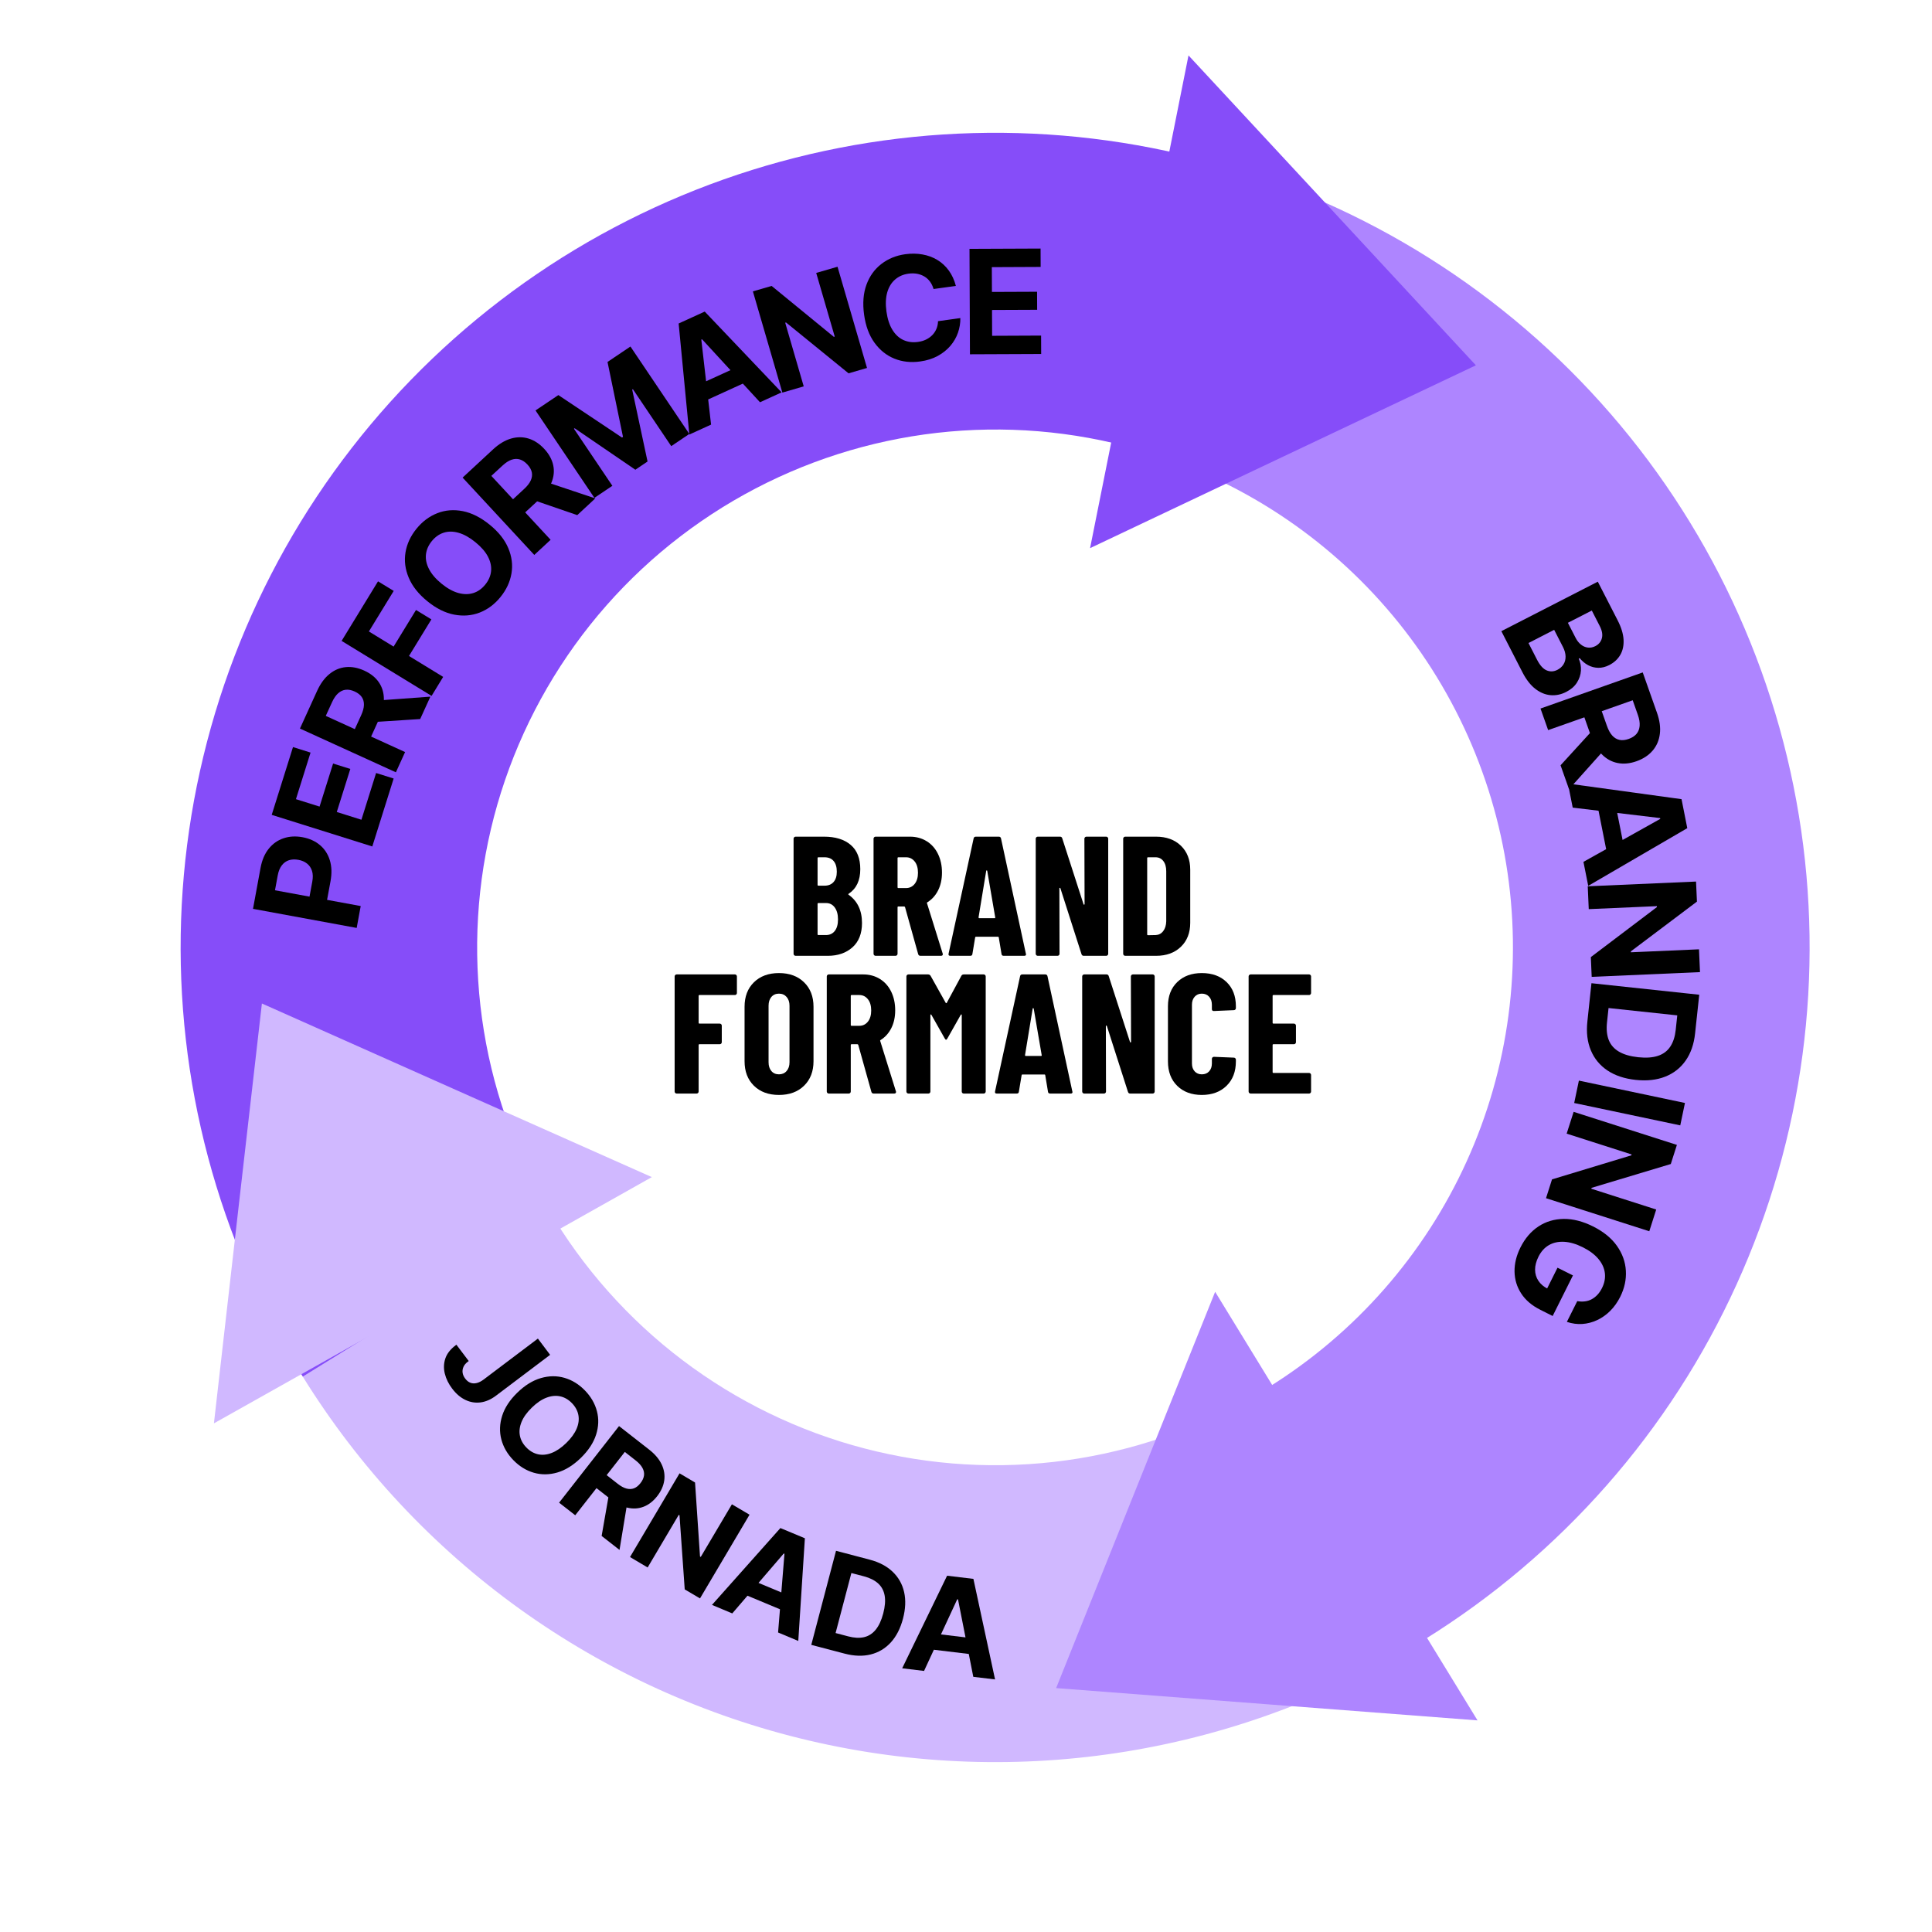<svg xmlns="http://www.w3.org/2000/svg" xmlns:xlink="http://www.w3.org/1999/xlink" width="1080" zoomAndPan="magnify" viewBox="0 0 810 810" height="1080" preserveAspectRatio="xMidYMid meet" version="1.0"><defs><g/></defs><path fill="#d0b8ff" d="M 531.742 581.672 C 528.723 583.547 525.656 585.348 522.547 587.07 C 519.438 588.793 516.285 590.441 513.098 592.012 C 509.906 593.578 506.68 595.07 503.414 596.48 C 500.152 597.891 496.855 599.219 493.527 600.469 C 490.195 601.719 486.84 602.883 483.453 603.969 C 480.066 605.051 476.656 606.051 473.223 606.969 C 469.785 607.883 466.328 608.715 462.852 609.461 C 459.379 610.207 455.883 610.867 452.375 611.445 C 448.867 612.02 445.348 612.508 441.812 612.91 C 438.281 613.312 434.742 613.625 431.191 613.855 C 427.645 614.082 424.094 614.223 420.539 614.277 C 416.984 614.332 413.43 614.297 409.875 614.176 C 406.32 614.055 402.773 613.848 399.23 613.551 C 395.688 613.258 392.152 612.875 388.629 612.406 C 385.105 611.938 381.594 611.383 378.098 610.742 C 374.598 610.098 371.121 609.371 367.66 608.559 C 364.199 607.746 360.758 606.852 357.34 605.871 C 353.922 604.891 350.531 603.824 347.168 602.676 C 343.801 601.531 340.465 600.301 337.16 598.988 C 333.855 597.676 330.586 596.285 327.352 594.812 C 324.113 593.34 320.914 591.789 317.754 590.16 C 314.594 588.531 311.477 586.824 308.402 585.043 C 305.324 583.262 302.293 581.402 299.309 579.473 C 296.324 577.543 293.387 575.539 290.5 573.461 C 287.613 571.387 284.781 569.242 281.996 567.027 C 279.215 564.812 276.492 562.531 273.82 560.184 C 271.152 557.832 268.543 555.422 265.992 552.945 C 263.441 550.465 260.953 547.93 258.527 545.328 C 256.102 542.73 253.738 540.074 251.445 537.359 C 249.148 534.645 246.922 531.875 244.762 529.051 C 242.602 526.227 240.512 523.348 238.492 520.422 C 236.477 517.496 234.531 514.52 232.656 511.496 L 126.949 577.176 C 129.895 581.926 132.957 586.602 136.133 591.203 C 139.305 595.805 142.59 600.324 145.988 604.762 C 149.387 609.203 152.891 613.555 156.5 617.824 C 160.109 622.09 163.824 626.266 167.641 630.352 C 171.453 634.438 175.367 638.426 179.379 642.32 C 183.391 646.211 187.496 650.004 191.691 653.695 C 195.891 657.387 200.176 660.973 204.551 664.453 C 208.926 667.938 213.379 671.309 217.918 674.57 C 222.457 677.832 227.074 680.98 231.77 684.016 C 236.465 687.051 241.227 689.973 246.066 692.773 C 250.902 695.574 255.805 698.254 260.773 700.816 C 265.742 703.379 270.773 705.816 275.859 708.129 C 280.949 710.441 286.09 712.633 291.285 714.691 C 296.48 716.754 301.727 718.688 307.016 720.492 C 312.309 722.297 317.637 723.969 323.012 725.512 C 328.383 727.055 333.793 728.465 339.234 729.742 C 344.676 731.02 350.145 732.16 355.645 733.168 C 361.141 734.18 366.66 735.051 372.203 735.789 C 377.742 736.527 383.301 737.125 388.871 737.59 C 394.441 738.055 400.02 738.383 405.605 738.574 C 411.191 738.766 416.781 738.82 422.371 738.734 C 427.961 738.652 433.543 738.434 439.121 738.074 C 444.699 737.719 450.266 737.223 455.82 736.594 C 461.375 735.961 466.91 735.195 472.426 734.293 C 477.941 733.391 483.434 732.352 488.898 731.18 C 494.363 730.008 499.797 728.703 505.199 727.262 C 510.602 725.824 515.965 724.254 521.289 722.551 C 526.613 720.848 531.895 719.016 537.129 717.055 C 542.363 715.094 547.547 713.004 552.676 710.789 C 557.809 708.574 562.883 706.234 567.898 703.77 C 572.918 701.305 577.871 698.715 582.762 696.008 C 587.652 693.301 592.473 690.473 597.223 687.527 Z M 531.742 581.672 " fill-opacity="1" fill-rule="nonzero"/><path fill="#ae85ff" d="M 495.32 64.699 L 466.906 185.777 C 472.09 186.996 477.227 188.41 482.309 190.008 C 487.395 191.609 492.41 193.391 497.363 195.359 C 502.316 197.328 507.188 199.477 511.98 201.805 C 516.773 204.133 521.477 206.633 526.086 209.309 C 530.695 211.98 535.199 214.82 539.602 217.828 C 544.004 220.832 548.285 223.996 552.453 227.316 C 556.621 230.637 560.664 234.105 564.574 237.723 C 568.488 241.34 572.262 245.098 575.898 248.992 C 579.535 252.891 583.023 256.914 586.363 261.066 C 589.699 265.219 592.883 269.488 595.91 273.875 C 598.934 278.262 601.797 282.754 604.488 287.352 C 607.184 291.949 609.707 296.641 612.055 301.422 C 614.406 306.207 616.578 311.066 618.57 316.012 C 620.559 320.953 622.367 325.965 623.992 331.039 C 625.613 336.113 627.047 341.242 628.293 346.426 C 629.539 351.605 630.594 356.824 631.453 362.086 C 632.316 367.344 632.98 372.629 633.453 377.934 C 633.926 383.242 634.203 388.562 634.285 393.891 C 634.363 399.219 634.25 404.543 633.938 409.863 C 633.629 415.184 633.121 420.484 632.422 425.766 C 631.719 431.047 630.824 436.297 629.738 441.516 C 628.648 446.73 627.371 451.902 625.906 457.023 C 624.438 462.148 622.781 467.207 620.941 472.211 C 619.102 477.211 617.078 482.137 614.875 486.988 C 612.672 491.84 610.293 496.605 607.738 501.285 C 605.188 505.961 602.465 510.539 599.574 515.016 C 596.68 519.492 593.629 523.855 590.418 528.105 C 587.207 532.359 583.84 536.488 580.324 540.492 C 576.809 544.496 573.152 548.367 569.352 552.102 C 565.551 555.836 561.617 559.426 557.551 562.871 C 553.488 566.32 549.301 569.609 544.992 572.746 C 540.688 575.887 536.27 578.859 531.742 581.672 L 597.223 687.379 C 600.785 685.172 604.301 682.898 607.777 680.559 C 611.254 678.219 614.688 675.816 618.078 673.352 C 621.465 670.887 624.809 668.359 628.102 665.773 C 631.398 663.184 634.645 660.539 637.844 657.828 C 641.039 655.121 644.188 652.355 647.285 649.531 C 650.379 646.711 653.422 643.832 656.414 640.895 C 659.402 637.961 662.34 634.969 665.219 631.926 C 668.098 628.883 670.922 625.789 673.688 622.641 C 676.457 619.492 679.164 616.297 681.812 613.047 C 684.461 609.801 687.047 606.508 689.574 603.164 C 692.102 599.824 694.566 596.434 696.969 593.004 C 699.371 589.57 701.711 586.094 703.984 582.574 C 706.262 579.055 708.469 575.496 710.613 571.895 C 712.758 568.293 714.832 564.656 716.844 560.98 C 718.852 557.301 720.793 553.59 722.668 549.84 C 724.539 546.094 726.344 542.312 728.078 538.496 C 729.812 534.684 731.477 530.836 733.066 526.961 C 734.66 523.086 736.18 519.18 737.629 515.25 C 739.078 511.316 740.453 507.359 741.758 503.379 C 743.059 499.395 744.289 495.391 745.445 491.363 C 746.602 487.336 747.684 483.289 748.688 479.219 C 749.695 475.152 750.625 471.066 751.484 466.965 C 752.34 462.863 753.121 458.746 753.824 454.617 C 754.527 450.488 755.156 446.344 755.711 442.191 C 756.262 438.039 756.738 433.875 757.137 429.703 C 757.535 425.531 757.859 421.355 758.105 417.172 C 758.352 412.988 758.52 408.805 758.609 404.613 C 758.699 400.426 758.715 396.234 758.652 392.047 C 758.59 387.855 758.449 383.668 758.23 379.484 C 758.016 375.301 757.723 371.121 757.352 366.945 C 756.98 362.773 756.531 358.605 756.008 354.449 C 755.484 350.293 754.883 346.145 754.207 342.012 C 753.531 337.875 752.777 333.754 751.949 329.648 C 751.121 325.539 750.219 321.449 749.238 317.375 C 748.258 313.301 747.207 309.246 746.078 305.211 C 744.949 301.176 743.746 297.16 742.473 293.168 C 741.195 289.18 739.848 285.211 738.426 281.27 C 737.004 277.328 735.508 273.414 733.941 269.527 C 732.375 265.641 730.738 261.785 729.031 257.957 C 727.324 254.133 725.547 250.34 723.699 246.578 C 721.852 242.816 719.934 239.09 717.949 235.402 C 715.965 231.711 713.914 228.059 711.793 224.441 C 709.676 220.828 707.488 217.254 705.238 213.719 C 702.988 210.184 700.672 206.691 698.293 203.242 C 695.914 199.793 693.473 196.391 690.969 193.031 C 688.465 189.672 685.898 186.359 683.273 183.094 C 680.645 179.828 677.961 176.613 675.215 173.449 C 672.469 170.281 669.668 167.168 666.809 164.105 C 663.949 161.043 661.035 158.031 658.062 155.074 C 655.094 152.121 652.07 149.219 648.992 146.375 C 645.918 143.531 642.789 140.746 639.609 138.016 C 636.43 135.285 633.199 132.617 629.922 130.008 C 626.645 127.395 623.32 124.848 619.949 122.359 C 616.578 119.871 613.16 117.445 609.699 115.082 C 606.238 112.723 602.734 110.422 599.191 108.191 C 595.645 105.957 592.059 103.789 588.434 101.688 C 584.809 99.586 581.148 97.551 577.445 95.586 C 573.746 93.617 570.012 91.723 566.242 89.891 C 562.473 88.062 558.668 86.305 554.836 84.613 C 551 82.926 547.137 81.309 543.242 79.762 C 539.348 78.215 535.426 76.738 531.477 75.336 C 527.527 73.934 523.555 72.605 519.559 71.348 C 515.562 70.09 511.543 68.91 507.5 67.801 C 503.461 66.691 499.398 65.66 495.32 64.699 Z M 495.32 64.699 " fill-opacity="1" fill-rule="nonzero"/><path fill="#864df9" d="M 205.824 347.574 C 206.641 344.117 207.539 340.68 208.523 337.266 C 209.508 333.852 210.578 330.465 211.727 327.102 C 212.879 323.738 214.109 320.41 215.426 317.105 C 216.738 313.805 218.133 310.539 219.609 307.305 C 221.082 304.07 222.633 300.879 224.266 297.719 C 225.895 294.562 227.605 291.449 229.387 288.375 C 231.172 285.301 233.027 282.273 234.961 279.293 C 236.895 276.309 238.898 273.375 240.973 270.492 C 243.047 267.609 245.195 264.777 247.406 262 C 249.621 259.219 251.902 256.496 254.254 253.832 C 256.602 251.164 259.012 248.555 261.488 246.008 C 263.965 243.457 266.5 240.973 269.098 238.547 C 271.695 236.125 274.352 233.766 277.066 231.469 C 279.781 229.176 282.547 226.949 285.371 224.793 C 288.191 222.633 291.066 220.543 293.992 218.527 C 296.918 216.508 299.891 214.566 302.91 212.691 C 305.93 210.82 308.996 209.023 312.102 207.305 C 315.211 205.582 318.359 203.938 321.551 202.371 C 324.738 200.805 327.965 199.316 331.227 197.906 C 334.488 196.496 337.781 195.168 341.109 193.922 C 344.438 192.672 347.793 191.508 351.176 190.426 C 354.562 189.344 357.969 188.344 361.402 187.426 C 364.836 186.512 368.289 185.68 371.766 184.934 C 375.238 184.188 378.727 183.523 382.234 182.949 C 385.742 182.375 389.258 181.883 392.789 181.48 C 396.32 181.078 399.859 180.762 403.402 180.531 C 406.949 180.305 410.5 180.16 414.051 180.105 C 417.605 180.051 421.156 180.082 424.707 180.199 C 428.262 180.316 431.805 180.523 435.348 180.816 C 438.891 181.109 442.422 181.488 445.945 181.953 C 449.465 182.418 452.977 182.969 456.473 183.609 C 459.965 184.246 463.445 184.969 466.906 185.777 L 495.32 64.699 C 491.238 63.742 487.141 62.859 483.027 62.055 C 478.914 61.246 474.789 60.516 470.648 59.863 C 466.508 59.207 462.355 58.629 458.195 58.129 C 454.031 57.625 449.863 57.199 445.684 56.852 C 441.508 56.504 437.324 56.234 433.137 56.039 C 428.949 55.844 424.762 55.727 420.57 55.688 C 416.379 55.648 412.188 55.684 407.996 55.801 C 403.805 55.914 399.621 56.105 395.438 56.375 C 391.254 56.641 387.074 56.988 382.906 57.41 C 378.734 57.832 374.574 58.332 370.422 58.906 C 366.27 59.48 362.129 60.133 358 60.859 C 353.871 61.59 349.758 62.395 345.66 63.273 C 341.562 64.152 337.48 65.105 333.418 66.137 C 329.352 67.164 325.309 68.27 321.289 69.445 C 317.266 70.625 313.266 71.879 309.289 73.203 C 305.312 74.527 301.359 75.926 297.434 77.398 C 293.512 78.871 289.613 80.414 285.746 82.027 C 281.875 83.641 278.039 85.328 274.23 87.082 C 270.426 88.84 266.652 90.664 262.914 92.559 C 259.176 94.453 255.473 96.418 251.805 98.445 C 248.137 100.477 244.508 102.574 240.918 104.742 C 237.328 106.906 233.781 109.137 230.273 111.43 C 226.766 113.727 223.301 116.086 219.879 118.508 C 216.461 120.93 213.086 123.414 209.754 125.965 C 206.426 128.512 203.145 131.117 199.91 133.785 C 196.68 136.453 193.496 139.18 190.363 141.965 C 187.23 144.75 184.148 147.594 181.121 150.492 C 178.094 153.391 175.117 156.344 172.199 159.352 C 169.277 162.359 166.414 165.418 163.609 168.531 C 160.801 171.645 158.055 174.809 155.363 178.023 C 152.672 181.238 150.043 184.504 147.473 187.812 C 144.902 191.125 142.395 194.484 139.945 197.887 C 137.5 201.289 135.117 204.738 132.797 208.23 C 130.477 211.723 128.223 215.254 126.031 218.828 C 123.844 222.402 121.719 226.016 119.664 229.668 C 117.605 233.32 115.617 237.012 113.699 240.738 C 111.777 244.465 109.926 248.223 108.145 252.016 C 106.359 255.812 104.648 259.637 103.008 263.492 C 101.367 267.352 99.797 271.238 98.297 275.152 C 96.797 279.066 95.371 283.008 94.02 286.977 C 92.664 290.941 91.387 294.934 90.18 298.949 C 88.973 302.961 87.84 307 86.781 311.055 C 85.727 315.109 84.742 319.184 83.836 323.277 C 82.926 327.371 82.094 331.477 81.336 335.602 C 80.582 339.723 79.898 343.859 79.297 348.008 C 78.691 352.156 78.164 356.312 77.711 360.48 C 77.262 364.648 76.887 368.824 76.59 373.004 C 76.293 377.184 76.07 381.371 75.926 385.559 C 75.785 389.75 75.719 393.941 75.727 398.133 C 75.738 402.324 75.828 406.516 75.992 410.703 C 76.156 414.891 76.398 419.074 76.719 423.254 C 77.035 427.434 77.434 431.609 77.906 435.773 C 78.379 439.938 78.926 444.094 79.551 448.238 C 80.18 452.383 80.879 456.516 81.656 460.633 C 82.434 464.754 83.289 468.855 84.219 472.945 C 85.145 477.031 86.148 481.102 87.23 485.152 C 88.309 489.203 89.461 493.23 90.688 497.238 C 91.914 501.25 93.215 505.234 94.59 509.195 C 95.961 513.152 97.406 517.086 98.926 520.996 C 100.445 524.902 102.035 528.781 103.695 532.629 C 105.355 536.477 107.09 540.293 108.891 544.078 C 110.691 547.863 112.562 551.613 114.504 555.332 C 116.441 559.047 118.449 562.727 120.527 566.367 C 122.602 570.008 124.742 573.613 126.949 577.176 L 232.656 511.645 C 228.906 505.602 225.457 499.387 222.316 493.004 C 219.172 486.621 216.352 480.098 213.855 473.434 C 211.355 466.773 209.188 460.004 207.355 453.129 C 205.523 446.254 204.031 439.309 202.883 432.285 C 201.734 425.262 200.934 418.203 200.484 411.102 C 200.031 404 199.926 396.895 200.172 389.785 C 200.418 382.676 201.016 375.594 201.957 368.539 C 202.902 361.488 204.191 354.5 205.824 347.574 Z M 205.824 347.574 " fill-opacity="1" fill-rule="nonzero"/><path fill="#864df9" d="M 477.68 126.523 L 498.285 23.238 L 558.527 88.172 L 618.77 153.16 L 537.922 191.461 L 457.02 229.809 Z M 477.68 126.523 " fill-opacity="1" fill-rule="nonzero"/><path fill="#ae85ff" d="M 564.457 631.438 L 619.461 721.281 L 531.102 714.512 L 442.789 707.742 L 476.098 624.668 L 509.453 541.594 Z M 564.457 631.438 " fill-opacity="1" fill-rule="nonzero"/><path fill="#d0b8ff" d="M 181.508 545.152 L 89.688 596.746 L 99.719 508.73 L 109.801 420.715 L 191.543 457.137 L 273.281 493.508 Z M 181.508 545.152 " fill-opacity="1" fill-rule="nonzero"/><g fill="#000000" fill-opacity="1"><g transform="translate(628.122, 262.029)"><g><path d="M 1.328 2.594 L 41.766 -18.156 L 50.078 -1.969 C 51.598 1 52.426 3.703 52.562 6.141 C 52.695 8.586 52.242 10.711 51.203 12.516 C 50.16 14.316 48.629 15.738 46.609 16.781 C 45.035 17.594 43.484 17.984 41.953 17.953 C 40.43 17.922 39.008 17.551 37.688 16.844 C 36.375 16.145 35.203 15.164 34.172 13.906 L 33.766 14.125 C 34.484 15.695 34.789 17.363 34.688 19.125 C 34.582 20.895 34.023 22.57 33.016 24.156 C 32.016 25.738 30.516 27.039 28.516 28.062 C 26.391 29.156 24.207 29.609 21.969 29.422 C 19.738 29.234 17.609 28.352 15.578 26.781 C 13.547 25.207 11.75 22.898 10.188 19.859 Z M 12.703 7.562 L 16.281 14.547 C 17.5 16.922 18.848 18.414 20.328 19.031 C 21.816 19.656 23.32 19.578 24.844 18.797 C 25.957 18.223 26.812 17.445 27.406 16.469 C 28 15.5 28.281 14.391 28.25 13.141 C 28.219 11.891 27.852 10.582 27.156 9.219 L 23.469 2.031 Z M 29.219 -0.922 L 32.469 5.406 C 33.07 6.582 33.816 7.52 34.703 8.219 C 35.586 8.926 36.551 9.344 37.594 9.469 C 38.633 9.602 39.688 9.398 40.75 8.859 C 42.195 8.109 43.109 6.988 43.484 5.5 C 43.859 4.02 43.555 2.332 42.578 0.438 L 39.25 -6.062 Z M 29.219 -0.922 "/></g></g></g><g fill="#000000" fill-opacity="1"><g transform="translate(644.896, 294.307)"><g><path d="M 0.969 2.75 L 43.828 -12.391 L 49.797 4.516 C 50.941 7.754 51.344 10.719 51 13.406 C 50.664 16.102 49.66 18.43 47.984 20.391 C 46.316 22.348 44.062 23.832 41.219 24.844 C 38.395 25.844 35.738 26.086 33.25 25.578 C 30.758 25.078 28.562 23.859 26.656 21.922 C 24.75 19.984 23.211 17.363 22.047 14.062 L 18.062 2.766 L 25.344 0.188 L 28.812 10 C 29.426 11.75 30.172 13.109 31.047 14.078 C 31.93 15.047 32.941 15.648 34.078 15.891 C 35.223 16.129 36.504 16 37.922 15.5 C 39.367 14.988 40.473 14.273 41.234 13.359 C 41.992 12.453 42.426 11.332 42.531 10 C 42.645 8.676 42.395 7.145 41.781 5.406 L 39.625 -0.719 L 4.172 11.797 Z M 9.375 26.547 L 25.188 9.219 L 28.641 19 L 12.922 36.562 Z M 9.375 26.547 "/></g></g></g><g fill="#000000" fill-opacity="1"><g transform="translate(657.274, 328.072)"><g><path d="M 2.094 10.531 L 0.094 0.438 L 47.719 6.984 L 50.125 19.141 L 8.594 43.328 L 6.594 33.266 L 38.797 15.25 L 38.734 14.906 Z M 19.5 6.453 L 24.234 30.312 L 16.875 31.781 L 12.141 7.922 Z M 19.5 6.453 "/></g></g></g><g fill="#000000" fill-opacity="1"><g transform="translate(665.543, 368.659)"><g><path d="M 47.188 38.906 L 1.781 40.891 L 1.422 32.609 L 29.125 11.641 L 29.109 11.25 L 0.547 12.5 L 0.125 2.922 L 45.531 0.938 L 45.906 9.344 L 18.203 30.203 L 18.219 30.594 L 46.766 29.344 Z M 47.188 38.906 "/></g></g></g><g fill="#000000" fill-opacity="1"><g transform="translate(667.536, 409.311)"><g><path d="M -2.016 18.922 L -0.766 7.156 L 7.422 8.031 L 6.203 19.375 C 5.898 22.227 6.145 24.676 6.938 26.719 C 7.738 28.758 9.156 30.379 11.188 31.578 C 13.219 32.785 15.91 33.57 19.266 33.938 C 22.598 34.289 25.379 34.094 27.609 33.344 C 29.836 32.594 31.551 31.301 32.75 29.469 C 33.957 27.645 34.711 25.316 35.016 22.484 L 36.25 10.922 L 44.438 11.797 L 43.141 23.906 C 42.66 28.469 41.336 32.285 39.172 35.359 C 37.016 38.441 34.16 40.68 30.609 42.078 C 27.055 43.484 22.938 43.938 18.25 43.438 C 13.531 42.938 9.578 41.617 6.391 39.484 C 3.211 37.348 0.895 34.535 -0.562 31.047 C -2.031 27.566 -2.516 23.523 -2.016 18.922 Z M 43.859 17.266 L -1.328 12.438 L -0.312 2.906 L 44.875 7.734 Z M 43.859 17.266 "/></g></g></g><g fill="#000000" fill-opacity="1"><g transform="translate(662.566, 450.192)"><g><path d="M 41.891 21.625 L -2.578 12.25 L -0.609 2.859 L 43.859 12.234 Z M 41.891 21.625 "/></g></g></g><g fill="#000000" fill-opacity="1"><g transform="translate(660.644, 463.364)"><g><path d="M 30.828 52.844 L -12.469 38.984 L -9.953 31.094 L 23.297 21.016 L 23.422 20.641 L -3.812 11.922 L -0.891 2.781 L 42.406 16.641 L 39.844 24.656 L 6.641 34.641 L 6.516 35.016 L 33.734 43.734 Z M 30.828 52.844 "/></g></g></g><g fill="#000000" fill-opacity="1"><g transform="translate(648.556, 502.161)"><g><path d="M -11.094 20.828 C -9.176 17.004 -6.656 14.066 -3.531 12.016 C -0.414 9.973 3.102 8.926 7.031 8.875 C 10.957 8.832 15.062 9.883 19.344 12.031 C 23.738 14.227 27.078 16.945 29.359 20.188 C 31.641 23.426 32.883 26.895 33.094 30.594 C 33.312 34.301 32.523 37.945 30.734 41.531 C 29.586 43.82 28.188 45.789 26.531 47.438 C 24.883 49.082 23.062 50.367 21.062 51.297 C 19.062 52.234 16.988 52.773 14.844 52.922 C 12.695 53.066 10.535 52.773 8.359 52.047 L 12.719 43.344 C 13.82 43.539 14.875 43.578 15.875 43.453 C 16.883 43.336 17.832 43.047 18.719 42.578 C 19.602 42.109 20.414 41.484 21.156 40.703 C 21.895 39.922 22.539 38.973 23.094 37.859 C 24.133 35.785 24.535 33.707 24.297 31.625 C 24.055 29.539 23.16 27.562 21.609 25.688 C 20.055 23.812 17.875 22.172 15.062 20.766 C 12.238 19.359 9.617 18.594 7.203 18.469 C 4.785 18.344 2.66 18.805 0.828 19.859 C -0.992 20.922 -2.441 22.52 -3.516 24.656 C -4.492 26.602 -4.977 28.438 -4.969 30.156 C -4.957 31.883 -4.492 33.438 -3.578 34.812 C -2.672 36.195 -1.352 37.32 0.375 38.188 L -0.781 39.781 L 4.438 29.328 L 10.906 32.562 L 2.406 49.578 L -2.719 47 C -6.289 45.219 -8.977 42.93 -10.781 40.141 C -12.594 37.348 -13.523 34.285 -13.578 30.953 C -13.629 27.617 -12.801 24.242 -11.094 20.828 Z M -11.094 20.828 "/></g></g></g><g fill="#000000" fill-opacity="1"><g transform="translate(181.562, 570.663)"><g><path d="M 7.984 11.484 C 6.504 9.523 5.488 7.457 4.938 5.281 C 4.395 3.113 4.457 1.004 5.125 -1.047 C 5.801 -3.109 7.234 -4.961 9.422 -6.609 L 9.781 -6.891 L 14.953 -0.047 L 14.594 0.234 C 13.719 0.879 13.102 1.602 12.75 2.406 C 12.395 3.207 12.273 4.031 12.391 4.875 C 12.516 5.719 12.879 6.535 13.484 7.328 C 14.129 8.18 14.852 8.758 15.656 9.062 C 16.457 9.375 17.328 9.414 18.266 9.188 C 19.211 8.969 20.203 8.469 21.234 7.688 L 43.953 -9.453 L 49.078 -2.641 L 26.359 14.5 C 24.273 16.07 22.133 17.004 19.938 17.297 C 17.738 17.586 15.609 17.238 13.547 16.25 C 11.492 15.27 9.641 13.68 7.984 11.484 Z M 7.984 11.484 "/></g></g></g><g fill="#000000" fill-opacity="1"><g transform="translate(200.967, 596.751)"><g><path d="M 14.25 15.406 C 11.738 12.82 10.062 9.926 9.219 6.719 C 8.383 3.508 8.5 0.219 9.562 -3.156 C 10.625 -6.531 12.734 -9.758 15.891 -12.844 C 19.078 -15.945 22.379 -17.992 25.797 -18.984 C 29.211 -19.973 32.516 -20.004 35.703 -19.078 C 38.891 -18.148 41.738 -16.395 44.25 -13.812 C 46.77 -11.219 48.453 -8.316 49.297 -5.109 C 50.141 -1.91 50.02 1.379 48.938 4.766 C 47.852 8.148 45.719 11.395 42.531 14.5 C 39.352 17.594 36.066 19.629 32.672 20.609 C 29.273 21.586 25.984 21.613 22.797 20.688 C 19.617 19.758 16.77 18 14.25 15.406 Z M 19.703 10.109 C 21.172 11.617 22.812 12.57 24.625 12.969 C 26.438 13.363 28.344 13.172 30.344 12.391 C 32.352 11.617 34.383 10.234 36.438 8.234 C 38.508 6.211 39.961 4.207 40.797 2.219 C 41.629 0.227 41.867 -1.676 41.516 -3.5 C 41.172 -5.32 40.266 -6.988 38.797 -8.5 C 37.348 -9.988 35.711 -10.93 33.891 -11.328 C 32.078 -11.723 30.16 -11.535 28.141 -10.766 C 26.117 -10.004 24.07 -8.613 22 -6.594 C 19.945 -4.594 18.508 -2.594 17.688 -0.594 C 16.875 1.406 16.645 3.316 17 5.141 C 17.352 6.961 18.254 8.617 19.703 10.109 Z M 19.703 10.109 "/></g></g></g><g fill="#000000" fill-opacity="1"><g transform="translate(232.345, 628.374)"><g><path d="M 2.062 1.625 L 27.188 -30.484 L 39.844 -20.594 C 42.27 -18.695 44.004 -16.645 45.047 -14.438 C 46.098 -12.227 46.461 -9.977 46.141 -7.688 C 45.816 -5.406 44.828 -3.203 43.172 -1.078 C 41.504 1.047 39.609 2.516 37.484 3.328 C 35.359 4.148 33.102 4.285 30.719 3.734 C 28.344 3.18 25.922 1.938 23.453 0 L 14.984 -6.625 L 19.25 -12.078 L 26.625 -6.297 C 27.926 -5.273 29.145 -4.609 30.281 -4.297 C 31.426 -3.992 32.484 -4.023 33.453 -4.391 C 34.43 -4.766 35.336 -5.488 36.172 -6.562 C 37.016 -7.633 37.508 -8.695 37.656 -9.75 C 37.801 -10.812 37.586 -11.867 37.016 -12.922 C 36.453 -13.973 35.516 -15.016 34.203 -16.047 L 29.609 -19.641 L 8.828 6.906 Z M 19.891 15.578 L 23.516 -5.156 L 30.828 0.562 L 27.391 21.438 Z M 19.891 15.578 "/></g></g></g><g fill="#000000" fill-opacity="1"><g transform="translate(261.87, 651.453)"><g><path d="M 52.375 -16.406 L 31.609 18.688 L 25.203 14.906 L 23.016 -16.172 L 22.703 -16.344 L 9.656 5.719 L 2.266 1.344 L 23.031 -33.75 L 29.531 -29.906 L 31.609 1.109 L 31.922 1.297 L 44.984 -20.766 Z M 52.375 -16.406 "/></g></g></g><g fill="#000000" fill-opacity="1"><g transform="translate(298.122, 672.708)"><g><path d="M 8.891 3.719 L 0.375 0.156 L 29.062 -32.062 L 39.328 -27.781 L 36.562 15.266 L 28.094 11.719 L 30.766 -21.266 L 30.469 -21.391 Z M 14.547 -11.297 L 34.672 -2.906 L 32.078 3.312 L 11.953 -5.078 Z M 14.547 -11.297 "/></g></g></g><g fill="#000000" fill-opacity="1"><g transform="translate(337.601, 688.945)"><g><path d="M 16.516 4.344 L 6.234 1.641 L 8.109 -5.5 L 18.016 -2.891 C 20.504 -2.234 22.707 -2.117 24.625 -2.547 C 26.539 -2.984 28.172 -4.02 29.516 -5.656 C 30.867 -7.301 31.93 -9.586 32.703 -12.516 C 33.461 -15.422 33.66 -17.91 33.297 -19.984 C 32.93 -22.055 32.02 -23.754 30.562 -25.078 C 29.102 -26.398 27.141 -27.391 24.672 -28.047 L 14.594 -30.688 L 16.469 -37.828 L 27.031 -35.047 C 31 -34.004 34.203 -32.316 36.641 -29.984 C 39.086 -27.648 40.691 -24.812 41.453 -21.469 C 42.211 -18.133 42.055 -14.422 40.984 -10.328 C 39.898 -6.211 38.195 -2.883 35.875 -0.344 C 33.551 2.188 30.742 3.863 27.453 4.688 C 24.16 5.508 20.516 5.395 16.516 4.344 Z M 21.219 -36.578 L 10.844 2.859 L 2.531 0.672 L 12.906 -38.766 Z M 21.219 -36.578 "/></g></g></g><g fill="#000000" fill-opacity="1"><g transform="translate(377.838, 699.39)"><g><path d="M 9.578 1.156 L 0.406 0.047 L 19.234 -38.766 L 30.266 -37.438 L 39.344 4.719 L 30.219 3.625 L 23.812 -28.844 L 23.484 -28.875 Z M 10.922 -14.844 L 32.578 -12.234 L 31.781 -5.547 L 10.125 -8.156 Z M 10.922 -14.844 "/></g></g></g><g fill="#000000" fill-opacity="1"><g transform="translate(329.569, 400.731)"><g><path d="M 31.828 -13.766 C 31.828 -9.348 30.492 -5.945 27.828 -3.562 C 25.16 -1.188 21.711 0 17.484 0 L 4 0 C 3.758 0 3.555 -0.082 3.391 -0.25 C 3.223 -0.414 3.141 -0.617 3.141 -0.859 L 3.141 -49.094 C 3.141 -49.332 3.223 -49.535 3.391 -49.703 C 3.555 -49.867 3.758 -49.953 4 -49.953 L 15.906 -49.953 C 20.664 -49.953 24.391 -48.805 27.078 -46.516 C 29.766 -44.234 31.109 -40.836 31.109 -36.328 C 31.109 -31.609 29.492 -28.18 26.266 -26.047 C 26.066 -25.898 26.039 -25.758 26.188 -25.625 C 29.945 -22.957 31.828 -19.004 31.828 -13.766 Z M 13.562 -41.312 C 13.32 -41.312 13.203 -41.191 13.203 -40.953 L 13.203 -29.75 C 13.203 -29.52 13.32 -29.406 13.562 -29.406 L 16.125 -29.406 C 17.738 -29.406 19 -29.914 19.906 -30.938 C 20.812 -31.957 21.266 -33.395 21.266 -35.25 C 21.266 -37.195 20.82 -38.691 19.938 -39.734 C 19.062 -40.785 17.789 -41.312 16.125 -41.312 Z M 16.703 -8.703 C 18.266 -8.703 19.5 -9.27 20.406 -10.406 C 21.312 -11.551 21.766 -13.172 21.766 -15.266 C 21.766 -17.359 21.312 -19.023 20.406 -20.266 C 19.5 -21.504 18.285 -22.125 16.766 -22.125 L 13.562 -22.125 C 13.32 -22.125 13.203 -22.004 13.203 -21.766 L 13.203 -9.062 C 13.203 -8.82 13.32 -8.703 13.562 -8.703 Z M 16.703 -8.703 "/></g></g></g><g fill="#000000" fill-opacity="1"><g transform="translate(363.1, 400.731)"><g><path d="M 22.828 0 C 22.305 0 21.977 -0.238 21.844 -0.719 L 16.344 -20.406 C 16.25 -20.594 16.129 -20.688 15.984 -20.688 L 13.562 -20.688 C 13.32 -20.688 13.203 -20.57 13.203 -20.344 L 13.203 -0.859 C 13.203 -0.617 13.117 -0.414 12.953 -0.25 C 12.785 -0.082 12.582 0 12.344 0 L 4 0 C 3.758 0 3.555 -0.082 3.391 -0.25 C 3.223 -0.414 3.141 -0.617 3.141 -0.859 L 3.141 -49.094 C 3.141 -49.332 3.223 -49.535 3.391 -49.703 C 3.555 -49.867 3.758 -49.953 4 -49.953 L 18.406 -49.953 C 21.02 -49.953 23.348 -49.32 25.391 -48.062 C 27.441 -46.801 29.023 -45.023 30.141 -42.734 C 31.266 -40.453 31.828 -37.836 31.828 -34.891 C 31.828 -32.086 31.289 -29.613 30.219 -27.469 C 29.145 -25.332 27.66 -23.672 25.766 -22.484 C 25.672 -22.43 25.598 -22.367 25.547 -22.297 C 25.492 -22.223 25.492 -22.141 25.547 -22.047 L 32.109 -1 L 32.188 -0.719 C 32.188 -0.238 31.922 0 31.391 0 Z M 13.562 -41.312 C 13.32 -41.312 13.203 -41.191 13.203 -40.953 L 13.203 -28.766 C 13.203 -28.523 13.32 -28.406 13.562 -28.406 L 16.766 -28.406 C 18.242 -28.406 19.445 -28.984 20.375 -30.141 C 21.301 -31.305 21.766 -32.867 21.766 -34.828 C 21.766 -36.828 21.301 -38.406 20.375 -39.562 C 19.445 -40.727 18.242 -41.312 16.766 -41.312 Z M 13.562 -41.312 "/></g></g></g><g fill="#000000" fill-opacity="1"><g transform="translate(396.703, 400.731)"><g><path d="M 24.125 0 C 23.551 0 23.238 -0.258 23.188 -0.781 L 22.047 -7.641 C 22.047 -7.879 21.906 -8 21.625 -8 L 12.562 -8 C 12.27 -8 12.125 -7.879 12.125 -7.641 L 10.984 -0.781 C 10.941 -0.258 10.633 0 10.062 0 L 1.719 0 C 1.094 0 0.852 -0.305 1 -0.922 L 11.484 -49.172 C 11.578 -49.691 11.891 -49.953 12.422 -49.953 L 22.047 -49.953 C 22.566 -49.953 22.879 -49.691 22.984 -49.172 L 33.391 -0.922 L 33.469 -0.641 C 33.469 -0.211 33.207 0 32.688 0 Z M 13.562 -16.125 C 13.562 -15.883 13.656 -15.766 13.844 -15.766 L 20.266 -15.766 C 20.504 -15.766 20.598 -15.883 20.547 -16.125 L 17.203 -35.609 C 17.148 -35.754 17.078 -35.828 16.984 -35.828 C 16.891 -35.828 16.816 -35.754 16.766 -35.609 Z M 13.562 -16.125 "/></g></g></g><g fill="#000000" fill-opacity="1"><g transform="translate(431.091, 400.731)"><g><path d="M 23.547 -49.094 C 23.547 -49.332 23.629 -49.535 23.797 -49.703 C 23.961 -49.867 24.164 -49.953 24.406 -49.953 L 32.688 -49.953 C 32.926 -49.953 33.125 -49.867 33.281 -49.703 C 33.445 -49.535 33.531 -49.332 33.531 -49.094 L 33.531 -0.859 C 33.531 -0.617 33.445 -0.414 33.281 -0.25 C 33.125 -0.082 32.926 0 32.688 0 L 23.266 0 C 22.785 0 22.473 -0.238 22.328 -0.719 L 13.484 -28.328 C 13.441 -28.473 13.359 -28.531 13.234 -28.5 C 13.117 -28.477 13.062 -28.398 13.062 -28.266 L 13.125 -0.859 C 13.125 -0.617 13.039 -0.414 12.875 -0.25 C 12.707 -0.082 12.508 0 12.281 0 L 4 0 C 3.758 0 3.555 -0.082 3.391 -0.25 C 3.223 -0.414 3.141 -0.617 3.141 -0.859 L 3.141 -49.094 C 3.141 -49.332 3.223 -49.535 3.391 -49.703 C 3.555 -49.867 3.758 -49.953 4 -49.953 L 13.344 -49.953 C 13.82 -49.953 14.129 -49.711 14.266 -49.234 L 23.188 -21.625 C 23.238 -21.477 23.32 -21.414 23.438 -21.438 C 23.562 -21.469 23.625 -21.551 23.625 -21.688 Z M 23.547 -49.094 "/></g></g></g><g fill="#000000" fill-opacity="1"><g transform="translate(467.761, 400.731)"><g><path d="M 4 0 C 3.758 0 3.555 -0.082 3.391 -0.25 C 3.223 -0.414 3.141 -0.617 3.141 -0.859 L 3.141 -49.094 C 3.141 -49.332 3.223 -49.535 3.391 -49.703 C 3.555 -49.867 3.758 -49.953 4 -49.953 L 16.906 -49.953 C 21.238 -49.953 24.711 -48.691 27.328 -46.172 C 29.941 -43.648 31.25 -40.297 31.25 -36.109 L 31.25 -13.844 C 31.25 -9.656 29.941 -6.301 27.328 -3.781 C 24.711 -1.258 21.238 0 16.906 0 Z M 13.203 -8.984 C 13.203 -8.754 13.32 -8.641 13.562 -8.641 L 16.766 -8.703 C 18.055 -8.754 19.102 -9.301 19.906 -10.344 C 20.719 -11.395 21.145 -12.773 21.188 -14.484 L 21.188 -35.469 C 21.188 -37.27 20.781 -38.691 19.969 -39.734 C 19.164 -40.785 18.078 -41.312 16.703 -41.312 L 13.562 -41.312 C 13.32 -41.312 13.203 -41.191 13.203 -40.953 Z M 13.203 -8.984 "/></g></g></g><g fill="#000000" fill-opacity="1"><g transform="translate(279.705, 458.481)"><g><path d="M 29.25 -42.172 C 29.25 -41.93 29.164 -41.727 29 -41.562 C 28.844 -41.395 28.645 -41.312 28.406 -41.312 L 13.562 -41.312 C 13.32 -41.312 13.203 -41.191 13.203 -40.953 L 13.203 -29.688 C 13.203 -29.445 13.32 -29.328 13.562 -29.328 L 22.047 -29.328 C 22.285 -29.328 22.488 -29.242 22.656 -29.078 C 22.82 -28.91 22.906 -28.707 22.906 -28.469 L 22.906 -21.547 C 22.906 -21.305 22.82 -21.102 22.656 -20.938 C 22.488 -20.77 22.285 -20.688 22.047 -20.688 L 13.562 -20.688 C 13.32 -20.688 13.203 -20.57 13.203 -20.344 L 13.203 -0.859 C 13.203 -0.617 13.117 -0.414 12.953 -0.25 C 12.785 -0.082 12.582 0 12.344 0 L 4 0 C 3.758 0 3.555 -0.082 3.391 -0.25 C 3.223 -0.414 3.141 -0.617 3.141 -0.859 L 3.141 -49.094 C 3.141 -49.332 3.223 -49.535 3.391 -49.703 C 3.555 -49.867 3.758 -49.953 4 -49.953 L 28.406 -49.953 C 28.645 -49.953 28.844 -49.867 29 -49.703 C 29.164 -49.535 29.25 -49.332 29.25 -49.094 Z M 29.25 -42.172 "/></g></g></g><g fill="#000000" fill-opacity="1"><g transform="translate(309.741, 458.481)"><g><path d="M 16.844 0.578 C 12.469 0.578 8.969 -0.707 6.344 -3.281 C 3.727 -5.852 2.422 -9.281 2.422 -13.562 L 2.422 -36.391 C 2.422 -40.672 3.727 -44.094 6.344 -46.656 C 8.969 -49.227 12.469 -50.516 16.844 -50.516 C 21.219 -50.516 24.723 -49.227 27.359 -46.656 C 30.004 -44.094 31.328 -40.672 31.328 -36.391 L 31.328 -13.562 C 31.328 -9.281 30.004 -5.852 27.359 -3.281 C 24.723 -0.707 21.219 0.578 16.844 0.578 Z M 16.844 -8.062 C 18.176 -8.062 19.242 -8.523 20.047 -9.453 C 20.859 -10.379 21.266 -11.602 21.266 -13.125 L 21.266 -36.828 C 21.266 -38.348 20.859 -39.57 20.047 -40.5 C 19.242 -41.426 18.176 -41.891 16.844 -41.891 C 15.508 -41.891 14.445 -41.426 13.656 -40.5 C 12.875 -39.57 12.484 -38.348 12.484 -36.828 L 12.484 -13.125 C 12.484 -11.602 12.875 -10.379 13.656 -9.453 C 14.445 -8.523 15.508 -8.062 16.844 -8.062 Z M 16.844 -8.062 "/></g></g></g><g fill="#000000" fill-opacity="1"><g transform="translate(343.487, 458.481)"><g><path d="M 22.828 0 C 22.305 0 21.977 -0.238 21.844 -0.719 L 16.344 -20.406 C 16.25 -20.594 16.129 -20.688 15.984 -20.688 L 13.562 -20.688 C 13.32 -20.688 13.203 -20.57 13.203 -20.344 L 13.203 -0.859 C 13.203 -0.617 13.117 -0.414 12.953 -0.25 C 12.785 -0.082 12.582 0 12.344 0 L 4 0 C 3.758 0 3.555 -0.082 3.391 -0.25 C 3.223 -0.414 3.141 -0.617 3.141 -0.859 L 3.141 -49.094 C 3.141 -49.332 3.223 -49.535 3.391 -49.703 C 3.555 -49.867 3.758 -49.953 4 -49.953 L 18.406 -49.953 C 21.02 -49.953 23.348 -49.32 25.391 -48.062 C 27.441 -46.801 29.023 -45.023 30.141 -42.734 C 31.266 -40.453 31.828 -37.836 31.828 -34.891 C 31.828 -32.086 31.289 -29.613 30.219 -27.469 C 29.145 -25.332 27.66 -23.672 25.766 -22.484 C 25.672 -22.43 25.598 -22.367 25.547 -22.297 C 25.492 -22.223 25.492 -22.141 25.547 -22.047 L 32.109 -1 L 32.188 -0.719 C 32.188 -0.238 31.922 0 31.391 0 Z M 13.562 -41.312 C 13.32 -41.312 13.203 -41.191 13.203 -40.953 L 13.203 -28.766 C 13.203 -28.523 13.32 -28.406 13.562 -28.406 L 16.766 -28.406 C 18.242 -28.406 19.445 -28.984 20.375 -30.141 C 21.301 -31.305 21.766 -32.867 21.766 -34.828 C 21.766 -36.828 21.301 -38.406 20.375 -39.562 C 19.445 -40.727 18.242 -41.312 16.766 -41.312 Z M 13.562 -41.312 "/></g></g></g><g fill="#000000" fill-opacity="1"><g transform="translate(377.09, 458.481)"><g><path d="M 25.969 -49.375 C 26.164 -49.758 26.523 -49.953 27.047 -49.953 L 35.328 -49.953 C 35.566 -49.953 35.766 -49.867 35.922 -49.703 C 36.086 -49.535 36.172 -49.332 36.172 -49.094 L 36.172 -0.859 C 36.172 -0.617 36.086 -0.414 35.922 -0.25 C 35.766 -0.082 35.566 0 35.328 0 L 26.969 0 C 26.727 0 26.523 -0.082 26.359 -0.25 C 26.203 -0.414 26.125 -0.617 26.125 -0.859 L 26.125 -32.891 C 26.125 -33.086 26.07 -33.188 25.969 -33.188 C 25.875 -33.188 25.781 -33.113 25.688 -32.969 L 20.125 -23.125 C 19.883 -22.738 19.691 -22.547 19.547 -22.547 C 19.41 -22.547 19.223 -22.738 18.984 -23.125 L 13.422 -32.969 C 13.316 -33.113 13.219 -33.188 13.125 -33.188 C 13.031 -33.188 12.984 -33.086 12.984 -32.891 L 12.984 -0.859 C 12.984 -0.617 12.898 -0.414 12.734 -0.25 C 12.566 -0.082 12.363 0 12.125 0 L 3.781 0 C 3.539 0 3.336 -0.082 3.172 -0.25 C 3.004 -0.414 2.922 -0.617 2.922 -0.859 L 2.922 -49.094 C 2.922 -49.332 3.004 -49.535 3.172 -49.703 C 3.336 -49.867 3.539 -49.953 3.781 -49.953 L 11.984 -49.953 C 12.461 -49.953 12.82 -49.758 13.062 -49.375 L 19.406 -38.031 C 19.551 -37.844 19.695 -37.844 19.844 -38.031 Z M 25.969 -49.375 "/></g></g></g><g fill="#000000" fill-opacity="1"><g transform="translate(416.186, 458.481)"><g><path d="M 24.125 0 C 23.551 0 23.238 -0.258 23.188 -0.781 L 22.047 -7.641 C 22.047 -7.879 21.906 -8 21.625 -8 L 12.562 -8 C 12.27 -8 12.125 -7.879 12.125 -7.641 L 10.984 -0.781 C 10.941 -0.258 10.633 0 10.062 0 L 1.719 0 C 1.094 0 0.852 -0.305 1 -0.922 L 11.484 -49.172 C 11.578 -49.691 11.891 -49.953 12.422 -49.953 L 22.047 -49.953 C 22.566 -49.953 22.879 -49.691 22.984 -49.172 L 33.391 -0.922 L 33.469 -0.641 C 33.469 -0.211 33.207 0 32.688 0 Z M 13.562 -16.125 C 13.562 -15.883 13.656 -15.766 13.844 -15.766 L 20.266 -15.766 C 20.504 -15.766 20.598 -15.883 20.547 -16.125 L 17.203 -35.609 C 17.148 -35.754 17.078 -35.828 16.984 -35.828 C 16.891 -35.828 16.816 -35.754 16.766 -35.609 Z M 13.562 -16.125 "/></g></g></g><g fill="#000000" fill-opacity="1"><g transform="translate(450.574, 458.481)"><g><path d="M 23.547 -49.094 C 23.547 -49.332 23.629 -49.535 23.797 -49.703 C 23.961 -49.867 24.164 -49.953 24.406 -49.953 L 32.688 -49.953 C 32.926 -49.953 33.125 -49.867 33.281 -49.703 C 33.445 -49.535 33.531 -49.332 33.531 -49.094 L 33.531 -0.859 C 33.531 -0.617 33.445 -0.414 33.281 -0.25 C 33.125 -0.082 32.926 0 32.688 0 L 23.266 0 C 22.785 0 22.473 -0.238 22.328 -0.719 L 13.484 -28.328 C 13.441 -28.473 13.359 -28.531 13.234 -28.5 C 13.117 -28.477 13.062 -28.398 13.062 -28.266 L 13.125 -0.859 C 13.125 -0.617 13.039 -0.414 12.875 -0.25 C 12.707 -0.082 12.508 0 12.281 0 L 4 0 C 3.758 0 3.555 -0.082 3.391 -0.25 C 3.223 -0.414 3.141 -0.617 3.141 -0.859 L 3.141 -49.094 C 3.141 -49.332 3.223 -49.535 3.391 -49.703 C 3.555 -49.867 3.758 -49.953 4 -49.953 L 13.344 -49.953 C 13.82 -49.953 14.129 -49.711 14.266 -49.234 L 23.188 -21.625 C 23.238 -21.477 23.32 -21.414 23.438 -21.438 C 23.562 -21.469 23.625 -21.551 23.625 -21.688 Z M 23.547 -49.094 "/></g></g></g><g fill="#000000" fill-opacity="1"><g transform="translate(487.244, 458.481)"><g><path d="M 16.625 0.578 C 12.344 0.578 8.906 -0.691 6.312 -3.234 C 3.719 -5.785 2.422 -9.203 2.422 -13.484 L 2.422 -36.609 C 2.422 -40.836 3.719 -44.211 6.312 -46.734 C 8.906 -49.254 12.344 -50.516 16.625 -50.516 C 20.957 -50.516 24.422 -49.254 27.016 -46.734 C 29.609 -44.211 30.906 -40.836 30.906 -36.609 L 30.906 -35.828 C 30.906 -35.586 30.82 -35.383 30.656 -35.219 C 30.488 -35.051 30.285 -34.969 30.047 -34.969 L 21.688 -34.609 C 21.125 -34.609 20.844 -34.867 20.844 -35.391 L 20.844 -37.25 C 20.844 -38.625 20.457 -39.738 19.688 -40.594 C 18.926 -41.457 17.906 -41.891 16.625 -41.891 C 15.383 -41.891 14.383 -41.457 13.625 -40.594 C 12.863 -39.738 12.484 -38.625 12.484 -37.25 L 12.484 -12.625 C 12.484 -11.25 12.863 -10.145 13.625 -9.312 C 14.383 -8.477 15.383 -8.062 16.625 -8.062 C 17.906 -8.062 18.926 -8.477 19.688 -9.312 C 20.457 -10.145 20.844 -11.25 20.844 -12.625 L 20.844 -14.562 C 20.844 -14.801 20.926 -15 21.094 -15.156 C 21.258 -15.32 21.457 -15.406 21.688 -15.406 L 30.047 -15.062 C 30.285 -15.062 30.488 -14.977 30.656 -14.812 C 30.82 -14.645 30.906 -14.441 30.906 -14.203 L 30.906 -13.484 C 30.906 -9.203 29.594 -5.785 26.969 -3.234 C 24.352 -0.691 20.906 0.578 16.625 0.578 Z M 16.625 0.578 "/></g></g></g><g fill="#000000" fill-opacity="1"><g transform="translate(520.348, 458.481)"><g><path d="M 29.328 -42.172 C 29.328 -41.93 29.242 -41.727 29.078 -41.562 C 28.91 -41.395 28.707 -41.312 28.469 -41.312 L 13.562 -41.312 C 13.32 -41.312 13.203 -41.191 13.203 -40.953 L 13.203 -29.688 C 13.203 -29.445 13.32 -29.328 13.562 -29.328 L 22.125 -29.328 C 22.363 -29.328 22.566 -29.242 22.734 -29.078 C 22.898 -28.91 22.984 -28.707 22.984 -28.469 L 22.984 -21.547 C 22.984 -21.305 22.898 -21.102 22.734 -20.938 C 22.566 -20.77 22.363 -20.688 22.125 -20.688 L 13.562 -20.688 C 13.32 -20.688 13.203 -20.57 13.203 -20.344 L 13.203 -8.984 C 13.203 -8.754 13.32 -8.641 13.562 -8.641 L 28.469 -8.641 C 28.707 -8.641 28.91 -8.555 29.078 -8.391 C 29.242 -8.223 29.328 -8.02 29.328 -7.781 L 29.328 -0.859 C 29.328 -0.617 29.242 -0.414 29.078 -0.25 C 28.91 -0.082 28.707 0 28.469 0 L 4 0 C 3.758 0 3.555 -0.082 3.391 -0.25 C 3.223 -0.414 3.141 -0.617 3.141 -0.859 L 3.141 -49.094 C 3.141 -49.332 3.223 -49.535 3.391 -49.703 C 3.555 -49.867 3.758 -49.953 4 -49.953 L 28.469 -49.953 C 28.707 -49.953 28.91 -49.867 29.078 -49.703 C 29.242 -49.535 29.328 -49.332 29.328 -49.094 Z M 29.328 -42.172 "/></g></g></g><g fill="#000000" fill-opacity="1"><g transform="translate(149.026, 391.835)"><g><path d="M 0.516 -2.797 L -42.953 -10.797 L -39.797 -27.938 C -39.191 -31.219 -38.047 -33.906 -36.359 -36 C -34.68 -38.094 -32.617 -39.551 -30.172 -40.375 C -27.734 -41.207 -25.07 -41.359 -22.188 -40.828 C -19.312 -40.297 -16.883 -39.203 -14.906 -37.547 C -12.938 -35.898 -11.551 -33.781 -10.75 -31.188 C -9.945 -28.594 -9.852 -25.629 -10.469 -22.297 L -12.484 -11.391 L -19.844 -12.75 L -18.109 -22.156 C -17.773 -23.938 -17.812 -25.457 -18.219 -26.719 C -18.625 -27.988 -19.316 -29.008 -20.297 -29.781 C -21.285 -30.562 -22.492 -31.082 -23.922 -31.344 C -25.379 -31.613 -26.695 -31.562 -27.875 -31.188 C -29.062 -30.812 -30.062 -30.094 -30.875 -29.031 C -31.695 -27.977 -32.27 -26.562 -32.594 -24.781 L -33.734 -18.578 L 2.203 -11.969 Z M 0.516 -2.797 "/></g></g></g><g fill="#000000" fill-opacity="1"><g transform="translate(155.23, 357.602)"><g><path d="M 0.859 -2.719 L -41.312 -15.969 L -32.391 -44.391 L -25.031 -42.078 L -31.156 -22.547 L -21.25 -19.438 L -15.578 -37.484 L -8.359 -35.219 L -14.031 -17.172 L -3.703 -13.922 L 2.453 -33.516 L 9.812 -31.203 Z M 0.859 -2.719 "/></g></g></g><g fill="#000000" fill-opacity="1"><g transform="translate(164.786, 326.385)"><g><path d="M 1.188 -2.594 L -39.031 -20.938 L -31.812 -36.781 C -30.414 -39.82 -28.688 -42.172 -26.625 -43.828 C -24.57 -45.492 -22.301 -46.445 -19.812 -46.688 C -17.32 -46.926 -14.742 -46.441 -12.078 -45.234 C -9.41 -44.016 -7.375 -42.391 -5.969 -40.359 C -4.57 -38.328 -3.863 -35.984 -3.844 -33.328 C -3.832 -30.68 -4.531 -27.812 -5.938 -24.719 L -10.781 -14.109 L -17.609 -17.234 L -13.391 -26.469 C -12.641 -28.102 -12.242 -29.555 -12.203 -30.828 C -12.172 -32.109 -12.473 -33.211 -13.109 -34.141 C -13.754 -35.078 -14.742 -35.852 -16.078 -36.469 C -17.422 -37.082 -18.664 -37.328 -19.812 -37.203 C -20.969 -37.086 -22.031 -36.598 -23 -35.734 C -23.969 -34.879 -24.828 -33.629 -25.578 -31.984 L -28.203 -26.25 L 5.047 -11.078 Z M 11.375 -24.922 L -11.406 -23.453 L -7.219 -32.641 L 15.656 -34.312 Z M 11.375 -24.922 "/></g></g></g><g fill="#000000" fill-opacity="1"><g transform="translate(179.456, 294.182)"><g><path d="M 1.484 -2.422 L -36.234 -25.484 L -20.969 -50.453 L -14.391 -46.438 L -24.797 -29.438 L -14.438 -23.094 L -5.047 -38.438 L 1.406 -34.5 L -7.984 -19.156 L 6.344 -10.391 Z M 1.484 -2.422 "/></g></g></g><g fill="#000000" fill-opacity="1"><g transform="translate(195.028, 267.595)"><g><path d="M 14.797 -17.281 C 12.328 -14.238 9.414 -12.066 6.062 -10.766 C 2.719 -9.473 -0.836 -9.188 -4.609 -9.906 C -8.379 -10.625 -12.125 -12.492 -15.844 -15.516 C -19.582 -18.555 -22.191 -21.852 -23.672 -25.406 C -25.16 -28.957 -25.609 -32.5 -25.016 -36.031 C -24.422 -39.57 -22.891 -42.863 -20.422 -45.906 C -17.953 -48.945 -15.039 -51.125 -11.688 -52.438 C -8.344 -53.75 -4.785 -54.035 -1.016 -53.297 C 2.754 -52.555 6.508 -50.664 10.25 -47.625 C 13.988 -44.594 16.598 -41.305 18.078 -37.766 C 19.566 -34.234 20.008 -30.695 19.406 -27.156 C 18.801 -23.613 17.266 -20.32 14.797 -17.281 Z M 8.406 -22.484 C 9.844 -24.254 10.66 -26.141 10.859 -28.141 C 11.055 -30.148 10.613 -32.188 9.531 -34.25 C 8.445 -36.312 6.695 -38.32 4.281 -40.281 C 1.863 -42.25 -0.469 -43.555 -2.719 -44.203 C -4.977 -44.859 -7.066 -44.879 -8.984 -44.266 C -10.898 -43.66 -12.578 -42.473 -14.016 -40.703 C -15.43 -38.953 -16.242 -37.078 -16.453 -35.078 C -16.66 -33.078 -16.219 -31.031 -15.125 -28.938 C -14.039 -26.852 -12.289 -24.828 -9.875 -22.859 C -7.457 -20.898 -5.125 -19.609 -2.875 -18.984 C -0.625 -18.359 1.461 -18.348 3.391 -18.953 C 5.316 -19.555 6.988 -20.734 8.406 -22.484 Z M 8.406 -22.484 "/></g></g></g><g fill="#000000" fill-opacity="1"><g transform="translate(221.922, 234.594)"><g><path d="M 2.078 -1.938 L -27.969 -34.359 L -15.188 -46.203 C -12.727 -48.473 -10.227 -49.977 -7.688 -50.719 C -5.156 -51.457 -2.691 -51.457 -0.297 -50.719 C 2.086 -49.977 4.273 -48.535 6.266 -46.391 C 8.254 -44.242 9.504 -41.961 10.016 -39.547 C 10.535 -37.141 10.289 -34.707 9.281 -32.25 C 8.27 -29.801 6.52 -27.422 4.031 -25.109 L -4.531 -17.188 L -9.625 -22.688 L -2.172 -29.594 C -0.848 -30.812 0.07 -32 0.594 -33.156 C 1.125 -34.32 1.273 -35.457 1.047 -36.562 C 0.816 -37.676 0.203 -38.77 -0.797 -39.844 C -1.805 -40.926 -2.863 -41.633 -3.969 -41.969 C -5.07 -42.312 -6.238 -42.27 -7.469 -41.844 C -8.695 -41.414 -9.969 -40.586 -11.281 -39.359 L -15.922 -35.078 L 8.922 -8.281 Z M 20.094 -18.625 L -1.484 -26.047 L 5.906 -32.906 L 27.656 -25.641 Z M 20.094 -18.625 "/></g></g></g><g fill="#000000" fill-opacity="1"><g transform="translate(246.845, 210.328)"><g><path d="M -22.328 -38.25 L -12.75 -44.688 L 13.922 -26.891 L 14.344 -27.172 L 7.859 -58.578 L 17.469 -65.047 L 42.156 -28.391 L 34.578 -23.281 L 18.5 -47.156 L 18.203 -46.969 L 24.641 -16.844 L 19.531 -13.391 L -5.922 -30.781 L -6.219 -30.578 L 9.891 -6.656 L 2.359 -1.594 Z M -22.328 -38.25 "/></g></g></g><g fill="#000000" fill-opacity="1"><g transform="translate(288.619, 182.364)"><g><path d="M 9.5 -4.344 L 0.391 -0.188 L -4.094 -46.734 L 6.844 -51.734 L 39.078 -17.859 L 30.016 -13.719 L 5.719 -40.125 L 5.406 -39.984 Z M 1.719 -19.906 L 23.234 -29.734 L 26.266 -23.109 L 4.75 -13.281 Z M 1.719 -19.906 "/></g></g></g><g fill="#000000" fill-opacity="1"><g transform="translate(325.277, 165.395)"><g><path d="M 25.859 -53.562 L 38.219 -11.125 L 30.484 -8.875 L 4.281 -30.188 L 3.922 -30.094 L 11.688 -3.406 L 2.734 -0.797 L -9.625 -43.234 L -1.766 -45.516 L 24.312 -24.172 L 24.688 -24.281 L 16.922 -50.969 Z M 25.859 -53.562 "/></g></g></g><g fill="#000000" fill-opacity="1"><g transform="translate(363.271, 154.062)"><g><path d="M 22.5 -2.516 C 18.625 -1.973 15.023 -2.367 11.703 -3.703 C 8.391 -5.047 5.609 -7.27 3.359 -10.375 C 1.109 -13.477 -0.344 -17.406 -1 -22.156 C -1.656 -26.926 -1.32 -31.113 0 -34.719 C 1.332 -38.332 3.422 -41.227 6.266 -43.406 C 9.109 -45.594 12.445 -46.953 16.281 -47.484 C 18.832 -47.828 21.242 -47.789 23.516 -47.375 C 25.785 -46.969 27.852 -46.203 29.719 -45.078 C 31.582 -43.953 33.18 -42.473 34.516 -40.641 C 35.848 -38.816 36.836 -36.664 37.484 -34.188 L 28.125 -32.891 C 27.789 -34.066 27.297 -35.098 26.641 -35.984 C 25.992 -36.867 25.207 -37.586 24.281 -38.141 C 23.352 -38.691 22.332 -39.07 21.219 -39.281 C 20.102 -39.488 18.906 -39.504 17.625 -39.328 C 15.395 -39.023 13.504 -38.191 11.953 -36.828 C 10.41 -35.473 9.32 -33.664 8.688 -31.406 C 8.062 -29.156 7.957 -26.504 8.375 -23.453 C 8.812 -20.336 9.645 -17.781 10.875 -15.781 C 12.102 -13.781 13.633 -12.359 15.469 -11.516 C 17.312 -10.672 19.336 -10.398 21.547 -10.703 C 22.785 -10.867 23.91 -11.191 24.922 -11.672 C 25.93 -12.16 26.805 -12.773 27.547 -13.516 C 28.285 -14.254 28.867 -15.117 29.297 -16.109 C 29.734 -17.098 29.969 -18.195 30 -19.406 L 39.359 -20.703 C 39.391 -18.641 39.062 -16.609 38.375 -14.609 C 37.688 -12.617 36.629 -10.781 35.203 -9.094 C 33.773 -7.414 32 -5.992 29.875 -4.828 C 27.758 -3.672 25.301 -2.898 22.5 -2.516 Z M 22.5 -2.516 "/></g></g></g><g fill="#000000" fill-opacity="1"><g transform="translate(403.811, 148.552)"><g><path d="M 2.844 -0.016 L 2.656 -44.219 L 32.453 -44.344 L 32.484 -36.641 L 12.016 -36.547 L 12.062 -26.156 L 30.984 -26.234 L 31.016 -18.672 L 12.094 -18.594 L 12.141 -7.766 L 32.672 -7.859 L 32.703 -0.141 Z M 2.844 -0.016 "/></g></g></g></svg>